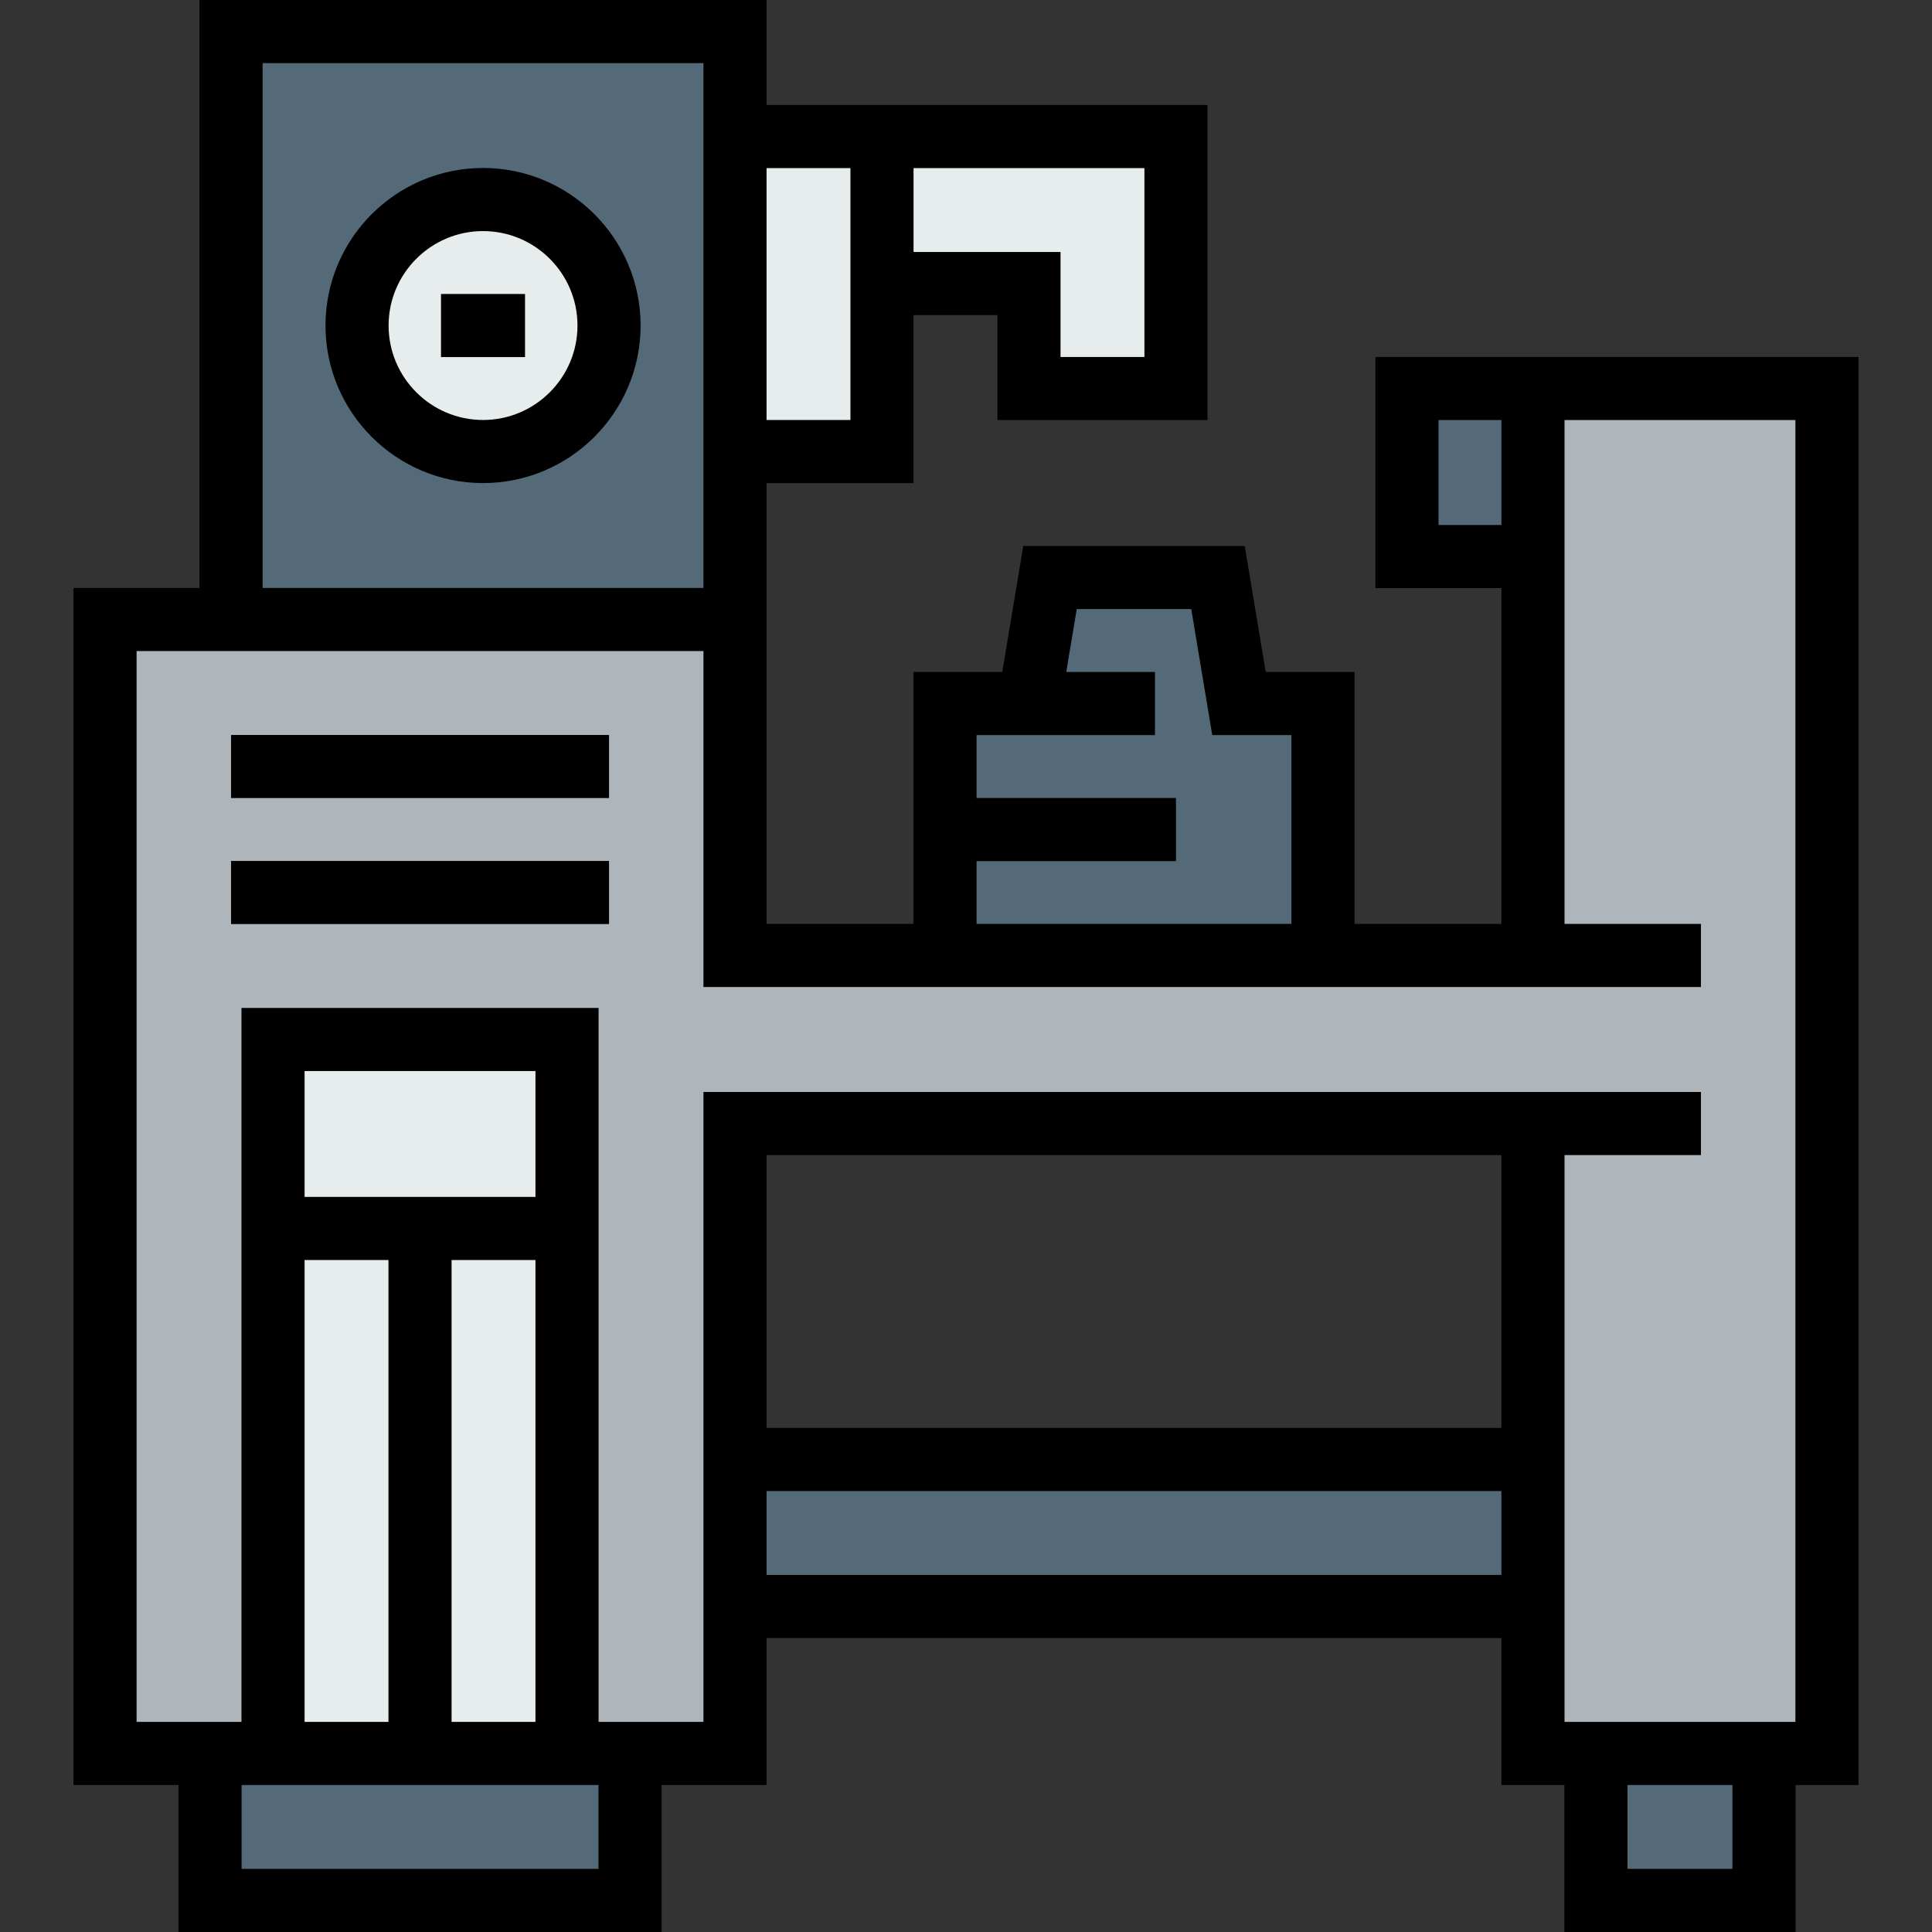 <?xml version="1.0" encoding="iso-8859-1"?>
<!-- Uploaded to: SVG Repo, www.svgrepo.com, Generator: SVG Repo Mixer Tools -->
<svg version="1.1" id="Layer_1" xmlns="http://www.w3.org/2000/svg" xmlns:xlink="http://www.w3.org/1999/xlink" 
	 viewBox="0 0 512 512" xml:space="preserve">
<rect x="0" y="0" width="512" height="512" fill="#333333" stroke="none"/>
<g>
	<polygon style="fill:#E7ECED;" points="311.644,36.189 311.644,102.96 272.69,102.96 272.69,75.143 233.736,75.143 233.736,36.189 
			"/>
	<rect x="111.31" y="325.558" style="fill:#E7ECED;" width="38.954" height="139.127"/>
	<rect x="72.356" y="325.558" style="fill:#E7ECED;" width="38.954" height="139.127"/>
	<polygon style="fill:#E7ECED;" points="233.736,75.143 233.736,119.661 194.782,119.661 194.782,36.189 233.736,36.189 	"/>
	<circle style="fill:#E7ECED;" cx="128.011" cy="86.27" r="33.391"/>
</g>
<g>
	<polygon style="fill:#546A79;" points="272.69,186.442 278.264,153.051 322.782,153.051 328.345,186.442 350.598,186.442 
		350.598,253.213 250.437,253.213 250.437,186.442 	"/>
	<rect x="372.862" y="102.96" style="fill:#546A79;" width="33.391" height="44.529"/>
	<rect x="422.943" y="464.684" style="fill:#546A79;" width="44.529" height="38.954"/>
	<polygon style="fill:#546A79;" points="166.965,464.684 166.965,503.638 55.666,503.638 55.666,464.684 72.356,464.684 
		111.31,464.684 150.264,464.684 	"/>
	<rect x="194.782" y="386.776" style="fill:#546A79;" width="211.471" height="38.954"/>
</g>
<polygon style="fill:#E7ECED;" points="150.264,275.477 150.264,325.558 111.31,325.558 72.356,325.558 72.356,275.477 "/>
<polygon style="fill:#AFB6BB;" points="406.253,297.741 194.782,297.741 194.782,386.776 194.782,425.73 194.782,464.684 
	166.965,464.684 150.264,464.684 150.264,325.558 150.264,275.477 72.356,275.477 72.356,325.558 72.356,464.684 55.666,464.684 
	27.839,464.684 27.839,164.178 61.229,164.178 194.782,164.178 194.782,253.213 250.437,253.213 350.598,253.213 406.253,253.213 
	406.253,147.488 406.253,102.96 484.161,102.96 484.161,464.684 467.471,464.684 422.943,464.684 406.253,464.684 406.253,425.73 
	406.253,386.776 "/>
<path style="fill:#546A79;" d="M194.782,119.661v44.517H61.229V8.362h133.552v27.828L194.782,119.661L194.782,119.661z
	 M161.402,86.27c0-18.44-14.951-33.391-33.391-33.391S94.62,67.83,94.62,86.27s14.951,33.391,33.391,33.391
	S161.402,104.71,161.402,86.27z"/>
<path d="M492.523,94.598H364.501v61.252h33.391v89.001H358.96v-66.77h-23.531l-5.563-33.391h-58.682l-5.574,33.391h-23.534v66.77
	h-38.932V128.022h38.953V83.505h22.231v27.816h55.676V27.828h-116.86V0H52.868v155.816H19.477v317.229h27.828V512h128.022v-38.954
	h27.816v-38.954h194.748v38.954h16.69V512h61.252v-38.954h16.69L492.523,94.598L492.523,94.598z M381.224,139.127v-27.805h16.668
	v27.805H381.224z M306.082,194.804v-16.723h-23.517l2.783-16.668H315.7l5.563,33.391h20.974v50.047h-83.438v-16.656h52.844v-16.723
	h-52.846v-16.668H306.082z M303.282,44.551v50.047h-22.231V66.782h-38.954V44.551H303.282z M225.374,44.551v66.748h-22.231V44.551
	H225.374z M69.591,16.723H186.42v139.093H69.591V16.723z M64.028,495.277v-22.231h94.576v22.231H64.028z M80.718,333.919h22.231
	v122.403H80.718V333.919z M119.672,333.919h22.23v122.403h-22.23V333.919z M141.903,317.196H80.718v-33.357h61.185V317.196z
	 M397.891,378.414H203.143v-72.311h194.748V378.414z M203.143,395.138h194.748v22.231H203.143V395.138z M414.615,306.103h36.156
	V289.38H186.42v166.943h-27.794V267.115H63.994v189.207H36.2V172.54h150.22v89.035h264.35v-16.723h-36.156v-133.53H475.8v345.001
	h-61.185V306.103z M459.11,495.277h-27.805v-22.231h27.805V495.277z"/>
<rect x="61.229" y="194.77" width="100.172" height="16.723"/>
<rect x="61.229" y="228.161" width="100.172" height="16.723"/>
<path d="M128.011,44.517c-23.021,0-41.751,18.73-41.751,41.752s18.73,41.752,41.751,41.752c23.022,0,41.752-18.73,41.752-41.752
	S151.034,44.517,128.011,44.517z M128.011,111.299c-13.801,0-25.028-11.228-25.028-25.029s11.227-25.029,25.028-25.029
	c13.801,0,25.029,11.228,25.029,25.029S141.812,111.299,128.011,111.299z"/>
<rect x="116.873" y="77.908" width="22.264" height="16.723"/>
</svg>